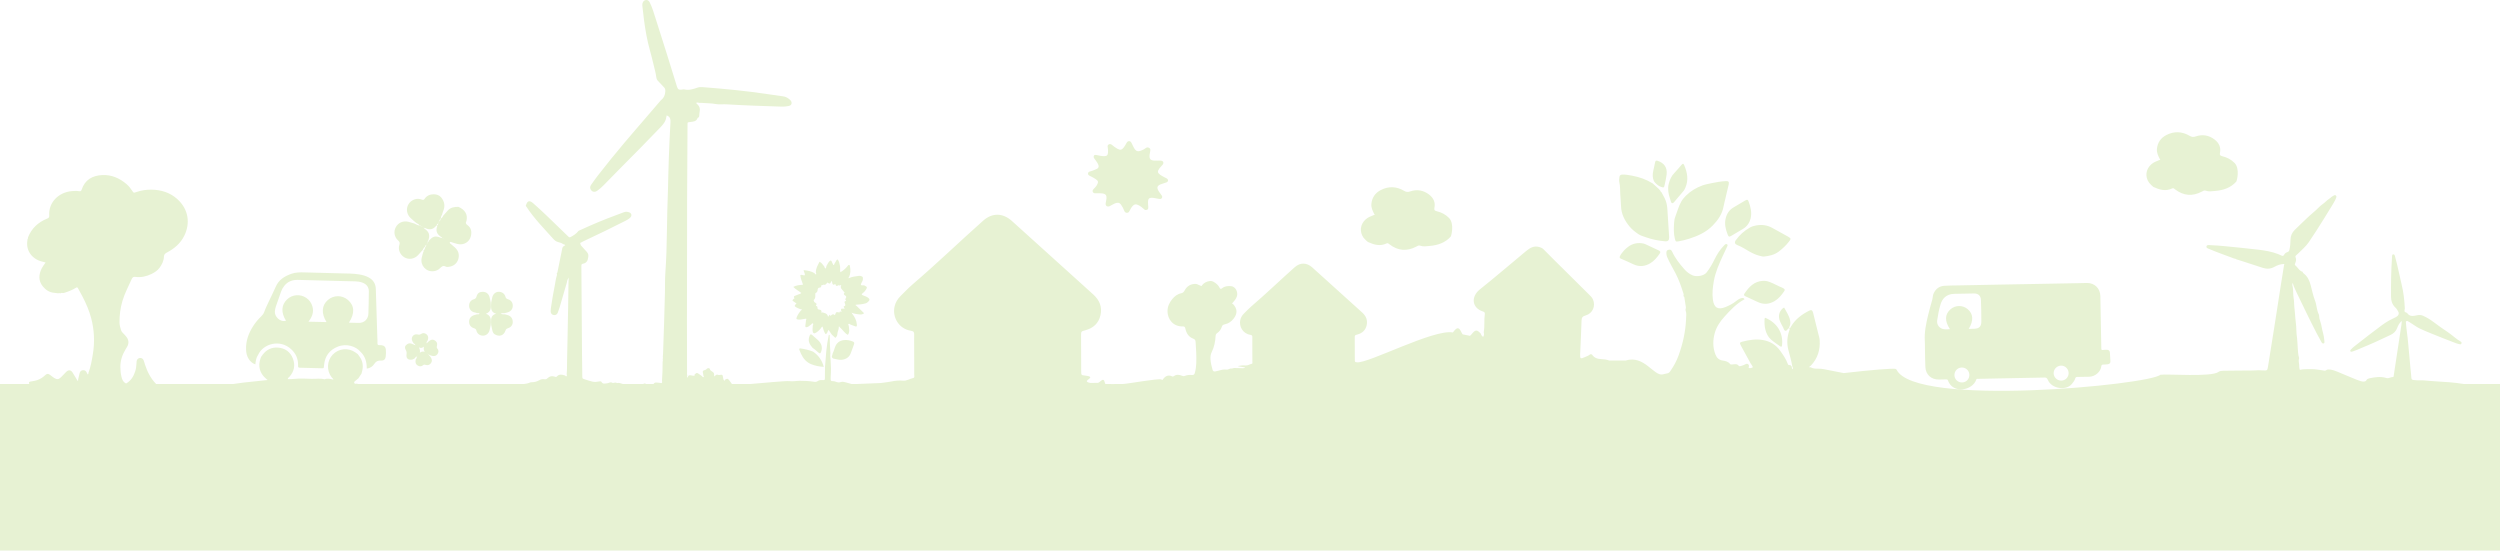 <?xml version="1.0" encoding="UTF-8" standalone="no"?>
<svg
   xmlns:dc="http://purl.org/dc/elements/1.1/"
   xmlns:cc="http://creativecommons.org/ns#"
   xmlns:rdf="http://www.w3.org/1999/02/22-rdf-syntax-ns#"
   xmlns:svg="http://www.w3.org/2000/svg"
   xmlns="http://www.w3.org/2000/svg"
   xmlns:sodipodi="http://sodipodi.sourceforge.net/DTD/sodipodi-0.dtd"
   xmlns:inkscape="http://www.inkscape.org/namespaces/inkscape"
   xml:space="preserve"
   width="19.2cm"
   height="4.228cm"
   version="1.1"
   style="shape-rendering:geometricPrecision; text-rendering:geometricPrecision; image-rendering:optimizeQuality; fill-rule:evenodd; clip-rule:evenodd"
   viewBox="0 0 14320.95 3153.47"
   id="svg10"
   sodipodi:docname="icon_green_footer.svg"
   inkscape:version="1.0.2-2 (e86c870879, 2021-01-15)"><sodipodi:namedview
   pagecolor="#ffffff"
   bordercolor="#666666"
   borderopacity="1"
   objecttolerance="10"
   gridtolerance="10"
   guidetolerance="10"
   inkscape:pageopacity="0"
   inkscape:pageshadow="2"
   inkscape:window-width="1920"
   inkscape:window-height="1137"
   id="namedview12"
   showgrid="false"
   inkscape:zoom="1.0299621"
   inkscape:cx="320.38788"
   inkscape:cy="296.12247"
   inkscape:window-x="1912"
   inkscape:window-y="-8"
   inkscape:window-maximized="1"
   inkscape:current-layer="svg10" />
 <defs
   id="defs4">
  <style
   type="text/css"
   id="style2">
   <![CDATA[
    .fil0 {fill:#E7F2D3;fill-rule:nonzero}
   ]]>
  </style>
 </defs>
 
<rect
   style="fill:#ffffff;stroke-width:27.907"
   id="rect16"
   width="14358.196"
   height="3283.494"
   x="5.8037863e-08"
   y="-90.509" /><g
   inkscape:groupmode="layer"
   id="layer1"
   inkscape:label="Layer 1"><g
     id="Ebene_x0020_1"
     transform="translate(0.02,0.055)"
     style="clip-rule:evenodd;fill-rule:evenodd;image-rendering:optimizeQuality;shape-rendering:geometricPrecision;text-rendering:geometricPrecision">
  <path
   class="fil0"
   d="m 2449.76,2025.75 c 1.16,0.92 2.31,1.83 3.5,2.76 -2.02,0.34 -2.97,-0.9 -3.5,-2.76 z m -0.31,-0.27 c 0.02,0.05 0.07,0.08 0.1,0.1 l -0.63,-0.13 c 0,0 0.53,0.05 0.53,0.02 z m -9.32,-57.05 c 0.95,-1.05 1.92,-2.1 2.89,-3.16 0.42,2.26 -0.81,3.07 -2.89,3.16 z m -35.21,52.5 c 3.13,-13.4 -1.19,-22.13 -4.68,-31.1 10.26,5.24 19.42,3.48 27.65,-4.37 -0.37,9.21 -3.16,18.66 5.47,28.84 -10.63,-0.76 -18.95,-1.95 -28.44,6.63 z m -4.98,-31.24 c 0.08,0.06 0.16,0.08 0.24,0.11 l -0.77,-0.11 z m 28.6,-4.68 -0.63,0.39 c 0.05,-0.05 0.13,-0.07 0.19,-0.16 l 0.45,-0.23 z m -39.05,53.81 c 0.24,-0.43 0.48,-0.84 0.82,-1.19 0.18,-0.16 0.63,-0.02 0.97,-0.05 -0.02,1.13 -0.71,1.45 -1.79,1.24 z m -2.97,4.45 c -0.19,-2.08 0.95,-3.29 2.63,-4.13 1.07,2.48 0.5,4.03 -2.63,4.13 z m -7.08,-67.76 c 1.21,0.74 2.45,1.48 3.65,2.21 -2,0.5 -3.39,0.03 -3.65,-2.21 z m 78.18,56.28 c 2.31,-0.43 3.42,1 4.26,2.81 1.66,0.34 3.34,0.69 5.03,1.03 3.37,1.1 6.68,2.71 10.18,3.29 11.26,1.81 21.61,-0.13 28.6,-10.08 7.21,-10.21 8.63,-21.82 0.08,-31.26 -6.35,-6.97 -3.68,-13.08 -2.16,-19.6 2.82,-12.21 -2.52,-20.92 -11.7,-27.29 -9.64,-6.65 -20.06,-7 -29.95,0.29 -3.82,2.82 -7.53,5.77 -11.29,8.63 -1.66,2.95 -2.95,6.39 -7.34,5.18 0.92,-4.29 1,-8.94 5.11,-11.89 1.18,-3.37 2.63,-6.68 3.5,-10.14 2.84,-11.55 -0.13,-21.41 -9.66,-28.68 -9.66,-7.34 -20.94,-7.73 -30.21,-1.21 -7.39,5.24 -13.13,4.58 -20.97,2.79 -10.61,-2.45 -21.11,1.6 -27.24,9.99 -6.55,9.03 -6.65,20.21 -0.68,30.5 2.07,3.58 4.31,7.06 6.5,10.58 3.21,2.66 7.97,3.66 9.32,8.4 -4.39,2.73 -7.39,-1.77 -11.16,-2.37 -4.26,-1.76 -8.42,-3.92 -12.84,-5.18 -12.39,-3.55 -21.94,2.19 -30.02,10.63 -8,8.35 -5.13,18.39 -0.42,26.42 5.13,8.79 5.47,16.63 4.21,26.47 -2.63,20.44 7.63,32.13 30.86,28.84 7.45,-1.05 13.13,-5.45 19,-9.55 0.34,-4.89 3.08,-7.16 7.9,-7.1 2.97,6.55 -1.82,10.65 -4.84,15.31 -0.32,1.76 -0.58,3.52 -0.92,5.26 -2.36,12.37 0.82,22.87 11.66,29.66 10.66,6.66 22,6.68 31.6,-1.84 5.18,-4.6 9.34,-3.13 14.6,-1.5 12.31,3.87 22.58,0.03 30.07,-10.02 7.24,-9.66 6.66,-20.13 0.79,-30.31 -2.08,-3.6 -4.71,-6.89 -7.11,-10.32 -0.97,-0.52 -1.76,-1.26 -2.39,-2.19 -1.84,-1.26 -3.92,-2.42 -2.69,-5.26 -2.78,0.45 -3.95,-0.66 -3.52,-3.29 1.89,0.18 3.31,1 3.84,3 z m 229.66,-281.24 c -0.19,17.97 9.82,31.99 27.05,38.05 5.6,1.97 11.94,1.36 17.1,4.92 5.18,-0.13 10.47,-0.95 16.05,3.01 -4.63,5.63 -10.58,4.13 -16.05,4.15 -4.58,1.31 -9.14,2.63 -13.71,3.92 -19.08,5.36 -30.05,18.73 -30.48,37.17 -0.47,18.82 9.21,32.68 28.34,38.52 7.63,2.32 11.29,5.21 13.47,13.63 4.79,18.48 20.74,29.26 38.47,28.76 16.97,-0.47 31.23,-11.52 36.41,-29.28 3,-10.26 4.66,-20.92 6.92,-31.42 0.31,-5.34 0.74,-10.69 0.95,-16.05 0.76,-20.65 -2.21,-39.49 -28.13,-48.63 28.08,-11.02 29.49,-31.92 27.68,-54.26 -0.29,-3.55 -0.31,-7.13 -0.48,-10.71 -2.21,-10.49 -3.79,-21.18 -6.79,-31.47 -5.42,-18.65 -19.68,-29.18 -38.15,-29.28 -19.21,-0.1 -30.68,7.31 -36.29,26.99 -2.66,9.4 -6.74,13.16 -15.76,15.79 -17.02,4.95 -26.44,19 -26.63,36.18 z m 155.23,46.48 c -27.55,6.84 -30.26,26.92 -29.49,48.94 0.16,5.34 0.55,10.68 0.84,16.02 2.21,10.52 4.15,21.13 6.68,31.58 2,8.18 5.68,16.44 12.66,20.84 27.65,17.44 53.15,6.6 62.15,-20.06 2.92,-8.68 6.66,-11.97 14.9,-14.42 17.76,-5.31 27.94,-20.02 26.99,-37.79 -1.05,-19.45 -11.84,-32.05 -28.37,-37.1 -5.12,-1.55 -10.31,-2.86 -15.47,-4.29 -7.63,0.13 -15.21,0.19 -25.71,-3.31 8.87,-4.56 15.6,-3.68 22.18,-3.53 5.8,-1.48 11.61,-2.84 17.34,-4.42 18.05,-4.95 29.16,-18.24 30.07,-35.76 0.98,-19.05 -8.34,-33.63 -27.05,-39.49 -8.08,-2.55 -12.4,-5.42 -14.81,-14.5 -4.87,-18.26 -20.82,-28.63 -38.99,-28.28 -17.13,0.31 -31.63,12.42 -36.37,31.02 -2.52,9.84 -4.15,19.89 -6.21,29.84 -0.32,5.95 -0.82,11.87 -0.95,17.82 -0.45,21.41 3.1,40.52 29.6,46.89 z m 3398.81,-790.52 c 4.26,2.16 8.7,4.03 12.87,6.37 8.34,4.71 17,9 24.68,14.63 13.23,9.7 13.31,15.39 5.84,30.28 -5.29,10.55 -13.74,17.95 -21.29,26.31 -3.89,4.31 -5.87,9.03 -3.48,14.73 2.34,5.66 6.95,8.06 12.79,8.19 5.37,0.13 10.76,-0.27 16.16,-0.13 8.97,0.19 18.07,-0.29 26.87,1.13 18.36,2.92 24.44,11.23 22.5,29.94 -0.92,8.9 -3.31,17.63 -4.6,26.52 -2,13.58 8,21.79 21.05,17.24 3.92,-1.34 7.24,-4.29 11.08,-5.87 9.87,-4.08 18.24,-11.13 29.07,-13.31 12.69,-2.55 19.1,-0.76 26.47,9.45 8.03,11.15 14.47,23.15 19.13,36.15 3.31,9.23 12.52,13.18 21,9.82 4.89,-1.95 6.97,-6.29 9.23,-10.52 5.08,-9.52 9.92,-19.18 17.34,-27.19 9.95,-10.68 16.92,-12.15 30.45,-6.47 13.47,5.65 24.47,14.97 35.23,24.52 2.69,2.37 4.27,4.79 8.64,4.71 11.44,-0.19 16.1,-4.29 15.54,-16.66 -0.52,-11.95 -2.55,-23.87 -1.13,-35.87 1.39,-11.84 5.26,-15.99 16.71,-17.39 4.68,-0.58 9.58,-0.27 14.26,0.42 8.87,1.34 17.6,3.5 26.47,4.84 7.53,1.13 15.97,4.18 21.39,-4.03 5.58,-8.41 -0.81,-14.49 -5.29,-20.81 -4.87,-6.82 -10.11,-13.45 -14.24,-20.71 -10.55,-18.61 -7.18,-28.63 12.11,-36.76 7.16,-3 14.71,-5.08 22.08,-7.5 3.98,-1.32 8.21,-2.08 11.97,-3.84 11.05,-5.16 11.92,-15.1 1.87,-22.21 -3.87,-2.74 -8.58,-4.21 -12.76,-6.55 -8.37,-4.63 -17.08,-8.84 -24.85,-14.37 -15.89,-11.32 -17.21,-19.97 -5.57,-36.1 5.57,-7.74 12.73,-14.29 18.81,-21.68 8.66,-10.52 4.74,-21.63 -8.63,-23.47 -7.06,-1 -14.34,-0.19 -21.53,-0.19 0,-0.02 0,-0.02 0,-0.05 -5.39,0 -10.82,0.24 -16.19,-0.05 -23.41,-1.21 -30.6,-9.68 -28.05,-33.28 0.79,-7.13 2.21,-14.21 3.63,-21.27 1.5,-7.44 1.92,-14.1 -6.29,-18.45 -7,-3.71 -12.81,-4.03 -19.53,1.29 -7.44,5.97 -16.19,10.23 -25.13,13.76 -20.5,8.03 -30.57,4.79 -41.84,-14.4 -4.56,-7.7 -7.73,-16.21 -11.95,-24.13 -3.58,-6.68 -6.1,-14.81 -15.79,-15.18 -9.6,-0.34 -13.05,6.92 -16.99,13.76 -4.18,7.26 -8.11,14.76 -13.19,21.39 -12.31,16.05 -20.79,17.6 -38.49,8 -11.16,-6.02 -20.65,-14.31 -30.57,-22.07 -5.61,-4.37 -12.05,-5.77 -18.42,-1.98 -5.97,3.55 -6.58,9.39 -5.36,15.81 1.95,10.05 2.39,20.27 1.76,30.45 -0.9,14.71 -6.77,20.6 -21.15,20.71 -7.74,0.03 -15.53,-0.92 -23.18,-2.08 -7.63,-1.16 -15.08,-3.73 -22.71,-4.52 -4.26,-0.43 -9.87,-2.19 -12.97,3.1 -2.95,5.03 -2.87,10.32 0.37,15.29 2.27,3.5 4.92,6.79 7.32,10.2 4.13,5.9 8.63,11.55 12.21,17.77 13.21,22.91 4.98,30.99 -14.69,37.86 -9.36,3.27 -18.28,8.03 -28.23,10.02 -6.05,1.21 -11.44,4.68 -11.61,11.87 -0.13,5.95 3.63,9.92 8.79,12.52 z m 3040.25,107.11 c 1.16,22.13 3.76,44.21 4.29,66.44 1.1,45.23 20.74,83.49 49.28,117.86 14.34,17.26 32,30.73 50,43.1 12.95,8.92 29.42,12.87 44.55,18.39 35.12,12.79 71.65,19.53 108.75,22.76 16.69,1.47 23.7,-6.45 23.13,-23.55 -0.1,-3 -0.37,-5.97 -0.55,-8.97 -3.32,-51.26 -6.84,-102.48 -9.82,-153.77 -1.24,-21.26 -5.97,-41.47 -15.31,-60.52 -5.5,-11.29 -11.76,-22.18 -17.68,-33.23 -3.89,-2.48 -6.58,-5.87 -7.82,-10.35 -3,-3.45 -5.97,-6.89 -8.97,-10.34 -11.37,-10.23 -22.73,-20.47 -34.1,-30.74 -36.52,-22.79 -76.36,-36.94 -118.54,-44.54 -18.18,-3.29 -36.5,-6.94 -55.18,-6.21 -10.71,0.4 -15.81,4.61 -16.92,14.74 -1.05,9.39 -2.63,19.36 -0.58,28.31 5.37,23.36 4.24,47.18 5.47,70.62 z m 349.74,40.48 c -15.81,27.37 -22.94,57.75 -34.36,86.62 -4.84,12.16 -6.37,24.32 -7.16,37.13 -1.86,30.21 -2.92,60.13 4.55,89.91 3.87,15.4 4.92,17.29 19.94,14.79 21.29,-3.55 42.19,-8.84 62.74,-15.4 50.02,-15.95 97.02,-37.39 134.48,-75.78 30.21,-30.95 53.99,-65.36 61.83,-109.12 2.92,-16.47 7.61,-32.65 11.5,-48.97 -0.07,-0.02 -0.16,-0.05 -0.24,-0.05 6.11,-25.65 12.48,-51.23 18.24,-76.97 3.27,-14.57 -1.69,-19.71 -16.47,-18.89 -27.31,1.56 -54.26,5.71 -80.94,11.64 -18.02,4 -36.52,7.05 -53.79,13.34 -35.38,12.9 -67.64,32.42 -94.25,58.87 -9.42,9.37 -18.84,20.39 -26.08,32.89 z m 311.73,222.25 c -8.68,12.18 -4.82,22.26 9.13,27.47 25.08,9.32 47.23,24.55 70.31,37.55 18.24,10.29 36.53,18.34 55.02,23.26 10.26,1.95 19.31,5.84 27.81,4.86 29.73,-3.5 58.78,-9.39 83.76,-28.25 21.68,-16.37 41.12,-34.71 57.89,-56.02 14.07,-17.89 13.73,-19.24 -5.79,-30.68 -28.26,-16.55 -57.78,-30.92 -85.97,-47.45 -30.81,-18.1 -62.57,-21.82 -96.67,-15.55 -12.49,2.29 -24.44,6.21 -35.39,12.47 -31.94,18.24 -58.73,42.39 -80.09,72.34 z m -517.9,22.17 c -3.79,-1.74 -7.9,-2.76 -9,-3.16 -32.95,-8 -68.2,0.24 -91.59,20.1 -7.29,6.18 -15.45,11.71 -21.37,19.03 -8.44,10.44 -17.94,20.41 -23.5,32.86 -2.36,5.24 -3.53,10.52 5,14.07 24.85,10.32 49.15,21.97 73.66,33.1 33.23,15.13 65.23,11.55 95.83,-7.05 21.94,-13.34 38,-32.76 52.34,-53.58 7.26,-10.52 5.74,-14.57 -6.58,-20.41 -24.87,-11.81 -49.81,-23.42 -74.78,-34.97 z m 790.45,252.66 c -7.08,-4.63 -15.18,-6.86 -22.7,-10.34 -22.71,-10.52 -44.55,-23.21 -68.89,-29.97 -8.26,-1.53 -16.45,-2.72 -24.94,-2.24 -50.65,2.81 -80.73,35.18 -106.47,73.78 -5,7.5 -1.23,11.55 6.13,14.87 23.42,10.5 46.74,21.31 69.89,32.39 33.58,16.05 66.1,13.47 97.52,-5.34 23.05,-13.76 39.52,-34.29 54.34,-56.11 5.6,-8.2 3.98,-11.26 -4.87,-17.05 z m -319.34,-308.94 c 5.71,14.84 8.82,15.92 22.41,8 21.74,-12.68 43.24,-25.81 64.94,-38.55 24.79,-14.55 38.86,-36.57 44.66,-60.44 7.91,-35.41 -0.19,-65.36 -10.76,-94.86 -5,-13.92 -8.4,-14.89 -21.11,-7.5 -21.73,12.68 -43.1,26.02 -64.97,38.49 -25.41,14.52 -39.68,36.44 -46.31,64.52 -7.47,31.63 -0.07,61.21 11.14,90.33 z m -324.12,-186.15 c 2.72,9.55 9.95,10.5 17.1,2.29 18.84,-21.63 37.42,-43.52 55.63,-65.67 4.1,-4.98 6.74,-11.29 9.4,-17.27 19.47,-43.96 11.63,-86.72 -6.32,-128.83 -4.39,-10.34 -7.61,-10.97 -15.21,-2.6 -13.9,15.21 -26.4,31.76 -40.87,46.36 -16.55,16.63 -26.1,36.37 -32.89,63.31 -3.6,11.68 -3.65,28.42 -1.86,45.23 2.1,19.79 9.66,38.23 15.02,57.18 z m 539.77,664.1 c -3.57,2.21 -3.71,5.97 -3.84,9.47 -0.71,19.74 -0.26,39.41 4.74,58.7 5.68,21.89 15.37,42 32.42,56.81 16.18,14.02 34.28,25.89 51.86,38.26 7.15,5.06 10.23,3.05 11.21,-6.05 7.6,-70.25 -28.45,-129.04 -96.39,-157.19 z m -606.69,-753.86 c 3.32,1.34 6.58,2.84 9.95,4.05 15.57,5.61 17.18,4.98 20.57,-11.02 4.21,-19.87 9.14,-39.7 11.37,-59.81 4.58,-40.94 -14.6,-66.15 -51.97,-78.65 -8.42,-2.82 -12.18,0.16 -13.84,8.29 -3.34,16.36 -6.84,32.74 -10.63,49.02 -4.76,20.55 -4.92,40.68 4.16,60.23 8.18,11.42 18.5,20.53 30.39,27.9 z m -6980.93,188.38 c 0.05,-0.07 0.13,-0.18 0.13,-0.18 -0.13,0.02 -0.21,0.1 -0.34,0.13 0.03,0.08 0.05,0.16 0.08,0.24 0.07,-0.03 0.13,-0.05 0.21,-0.08 0,-0.1 0.05,-0.18 0.05,-0.28 l -0.13,0.18 z m 2.99,-4.19 c 0,-0.06 0,-0.11 0,-0.19 -0.13,0 -0.22,0 -0.32,-0.03 0.05,0.13 0.05,0.24 0.13,0.37 0.05,-0.05 0.1,-0.1 0.19,-0.16 z m -104.99,181.64 c 0.37,0.84 1.02,1.57 2.16,2 0.81,0.29 1.79,0.34 2.71,0.02 -0.23,-0.37 -0.52,-0.76 -0.87,-1.16 -1.24,-1.31 -2.63,-1.36 -4,-0.87 z m 88.25,-152.66 c 0.07,-0.1 0.16,-0.22 0.24,-0.32 0,-0.02 0,-0.05 0,-0.05 z m -95.44,18.11 c 0.1,0 0.18,0.02 0.31,0.02 v 0 c 0,0 0,0 0,0 v 0 h -0.03 l -0.34,-0.24 c 0,0 -0.03,0 -0.03,0 0.03,0.08 0.05,0.13 0.08,0.22 z m -3.89,-2.88 z m 34.15,103.77 c -0.84,1.13 -1.69,2.29 -2.53,3.42 -0.13,-1.86 0.5,-3.16 2.53,-3.42 z m 1.74,-8.05 c 0.9,2.66 0.02,5.05 -1.29,7.37 -0.79,-2.66 -0.34,-5.11 1.29,-7.37 z m 94.94,-22.1 c -1.84,0.05 -3.16,-0.6 -3.48,-2.61 1.61,0.29 2.79,1.13 3.48,2.61 z m 0.69,0.45 c 0.79,0.23 1.57,0.45 2.34,0.68 -1.79,2.13 -1.95,0.45 -2.34,-0.68 z m -8.35,-6 c 1.16,0.84 2.29,1.69 3.42,2.53 -1.81,0.1 -3.1,-0.53 -3.42,-2.53 z m -253.76,14.66 c 8.23,7.4 10.92,13.4 7.29,24.23 -9.58,28.6 4.55,58.26 28.52,72.37 25.55,15 57.36,9.76 78.52,-12.64 8.6,-9.1 16.71,-18.65 25.02,-28.02 0.73,-0.55 1.52,-0.97 2.31,-1.23 -0.47,-1.11 -0.37,-2.45 0.45,-3.68 3.13,-4.98 5.82,-10.35 10.79,-13.87 1.22,-5.29 3.53,-9.73 8.9,-11.81 -1.29,5 -3.16,9.68 -6.68,13.58 -0.87,6 -3.42,11.26 -6.66,16.31 -0.52,0.81 -1.21,1.26 -1.92,1.5 1.79,2.95 0,5.66 -2.1,8.23 -3.18,11.5 -6.92,22.9 -9.45,34.55 -9.32,43.16 25.05,81.5 68.31,76.5 14.13,-1.63 26.71,-7.08 36.73,-17.21 9.47,-9.55 18.47,-17.45 33.15,-8.89 4.1,2.39 10.58,1.48 15.86,1.03 26.92,-2.27 48.42,-18.92 55.6,-43.95 7.63,-26.65 0.61,-49.44 -20.36,-67.78 -7.24,-6.29 -14.55,-12.48 -21.79,-18.77 -3.05,-2.63 -8.63,-5.05 -6.37,-9.5 3.03,-6 8.45,-1.32 12.61,-0.16 10.95,3 21.63,7.15 32.71,9.65 34.81,7.92 67.91,-11.94 75.6,-46.18 5.4,-24.02 1.98,-46.49 -19.74,-62.15 -8.53,-6.12 -12.25,-12.49 -6.47,-22.26 0.57,-1 0.78,-2.26 1.02,-3.42 7.92,-37.17 -10.18,-62.92 -46.07,-78.99 -23.39,-0.48 -45.44,2.84 -62.04,21.71 -8.29,9.45 -16.63,18.87 -24.92,28.29 -2.84,6.15 -6.13,11.97 -12.16,15.63 0.4,2.37 -0.58,3.82 -2.92,4.32 -0.47,5.81 -3.6,9.79 -8.6,12.5 0.4,3 -0.34,5.65 -2.32,7.97 l 0.24,-0.39 c -0.1,0.02 -0.16,0.07 -0.26,0.1 0,0.07 0,0.16 0.02,0.23 -0.9,1.32 -1.79,2.61 -2.68,3.92 -2.16,4.71 -0.77,11.84 -8.45,12.76 4.29,3.65 0.71,7.58 -0.16,11.08 -5.27,21.13 1.81,37.44 18.86,50.05 4.24,3.16 8.56,6.24 12.81,9.34 -4.76,2.11 -8.81,-0.57 -13.05,-2.13 -27.08,-9.92 -40.63,-6.61 -59.86,14.49 -1.16,1.29 -2.63,2.29 -3.98,3.42 -1.69,5.05 -3.79,9.73 -9.39,11.42 2.16,-4.53 4.31,-9.03 6.47,-13.52 1.31,-5.13 3.1,-10.16 3.92,-15.34 2.5,-16.16 -1.69,-30.26 -14.13,-41.34 -5.24,-4.65 -10.79,-8.92 -16.21,-13.37 0,0 0.18,0.1 0.29,0.16 0.02,0.03 0.1,0.08 0.1,0.08 0,0 0,0 0,-0.03 v 0.03 c -0.03,-0.13 -0.08,-0.22 -0.13,-0.32 -0.08,0.03 -0.16,0.03 -0.24,0.05 -1.26,-0.87 -2.52,-1.73 -3.81,-2.6 0.02,0 0.02,0 0.02,0 0,0 -0.07,-0.05 -0.16,-0.13 0.08,0.08 0.16,0.13 0.16,0.13 0,-0.1 -0.07,-0.13 -0.1,-0.21 2,0.02 3.63,0.57 4.13,2.76 4.92,-1.76 9.03,1.05 13.16,2.77 21.68,8.87 40.23,4.95 55.49,-13.11 1.5,-1.76 2.98,-3.5 5.44,-3.82 0.08,-6.08 3.89,-9.6 8.58,-12.55 0.1,-2.01 0.74,-3.63 2.87,-4.24 -0.43,-2.92 0.34,-5.5 2.24,-7.76 2.39,-4.48 2.07,-10.85 8.42,-12.61 -0.87,-2.71 -1.16,-5 2.89,-4.34 -3.68,-8 2.29,-13.58 5.15,-19.94 2.13,-6.87 3.65,-14 6.5,-20.55 12.69,-29.21 7.87,-56.02 -11.99,-79.81 -10.24,-12.23 -26.18,-16.89 -41.18,-17.16 -21.47,-0.34 -40.78,7.58 -53.47,26.61 -4.07,6.12 -8.65,6.65 -15.23,4.02 -13.16,-5.21 -26.9,-6.15 -40.49,-1.76 -47.26,15.31 -60.31,72.04 -24.47,106.99 10.26,9.99 21.71,18.84 32.6,28.21 6.89,4.42 15.52,6.74 18.89,15.44 3.26,-1.45 5.57,0.58 7.94,2.37 l -0.21,-0.1 -0.19,-0.13 c 0.03,0.1 0.08,0.19 0.1,0.29 0.08,-0.03 0.16,-0.03 0.24,-0.05 1.29,0.9 2.6,1.79 3.89,2.66 2.5,-0.26 3.55,1.6 4.68,3.34 -2.05,-0.31 -4.1,-0.57 -4.63,-3.13 -2,-0.05 -3.58,-0.71 -4.18,-2.81 -2.95,0.55 -5.71,0.45 -7.76,-2.21 -10.42,-2.5 -20.02,-6.92 -29.25,-12.21 -11.45,-3.32 -22.82,-6.95 -34.34,-9.9 -29.21,-7.47 -57.87,4.74 -71.92,30.24 -14.02,25.52 -9.42,56.6 12.98,76.75 z m 122.63,-85.1 c -0.07,0.03 -0.16,0.03 -0.26,0.05 0.05,0.08 0.1,0.11 0.16,0.16 0.08,0.02 0.16,0.05 0.24,0.07 -0.03,-0.1 -0.1,-0.18 -0.13,-0.29 z m 107.52,-13.24 c -0.07,0.05 -0.13,0.1 -0.21,0.16 0,0.08 -0.02,0.13 -0.02,0.21 0,0 0.23,-0.37 0.23,-0.37 z m 4.87,-11.86 c -0.05,0.08 -0.08,0.16 -0.1,0.24 0.07,-0.03 0.13,-0.1 0.23,-0.16 -0.02,-0.08 0,-0.16 -0.02,-0.24 -0.03,0.05 -0.05,0.1 -0.1,0.16 z m -13.68,24.54 c 0,0.08 -0.03,0.16 -0.03,0.24 0.13,-0.03 0.24,-0.05 0.37,-0.08 -0.07,-0.07 -0.1,-0.13 -0.18,-0.19 -0.05,0 -0.1,0.03 -0.16,0.03 z m 1292.95,765.39 c 0,0 1.29,0 1.29,0 0,-0.02 0,-0.02 0,-0.05 0,0 0,-0.02 0,-0.05 z M 1574.54,1783.61 c 0.92,-8.97 2.13,-17.84 5.13,-26.4 10.08,-28.84 20.02,-57.73 30.23,-86.51 4.45,-12.5 10.87,-23.97 19.29,-34.31 20.15,-24.85 46.99,-34 77.97,-33.21 87.36,2.21 174.72,4.57 262.07,6.86 22.13,0.55 44.29,0.87 66.41,1.53 13.81,0.42 27.4,2.36 40.47,7.29 23.16,8.71 36.55,24.71 36.73,49.94 0.19,23.92 -0.53,47.86 -1,71.81 -0.34,17.37 -1.45,34.74 -1.32,52.08 0.22,34.78 -23.68,58.49 -57.41,56.91 -17.24,-0.81 -34.5,-0.87 -54.39,-1.31 34.55,-52.99 32.28,-97.12 -5.03,-129.7 -33.29,-29.07 -81.76,-29.31 -115.14,-0.57 -35.79,30.81 -39.26,76.68 -8.08,126.9 -34.37,-0.79 -67.32,-1.5 -103.65,-2.31 21.21,-26.76 31.89,-54.6 23.13,-86.31 -5.74,-20.77 -17.53,-37.94 -35.74,-50.21 -34.26,-23.11 -79.68,-19.55 -109.41,8.58 -33.62,31.78 -35.97,75.2 -6.63,122.35 -34.07,10.47 -66.6,-25.16 -63.65,-53.41 z m -111.96,303.57 c 2.48,-20.08 4.71,-38.52 15.74,-54.21 29.25,-64.18 125.77,-92.41 190.45,-31.94 25.6,23.91 39.23,53.83 38.62,89.57 -0.26,15.5 0.1,15.47 16,15.89 37.68,0.97 75.33,2.42 113.02,2.79 18.92,0.21 18.24,2.98 19.94,-17.5 4.29,-51.34 31.13,-87.41 78.81,-106.25 50.81,-20.08 104.3,-1 130.04,29.63 27.42,25.92 35.94,59.23 35.71,95.91 19.74,-1.87 33.92,-12.31 42.81,-26.08 10.08,-15.58 21.29,-20.66 39.2,-19.55 15.69,0.95 24.4,-7.37 26.37,-21.42 2,-14.21 2.37,-28.73 0.9,-43.02 -1.45,-14.26 -10.37,-22.1 -24.92,-23.58 -3.55,-0.34 -7.21,-0.81 -10.73,-0.52 -8.92,0.73 -13.05,-1.87 -12.31,-11.98 0.79,-11.29 -0.4,-22.73 -0.76,-34.12 -2.89,-91.59 -5.95,-183.19 -8.58,-274.81 -0.87,-30.42 -14.5,-52.47 -40.95,-66.86 -17.05,-9.26 -35.55,-14.08 -54.55,-17.26 -33.78,-5.66 -67.93,-5.06 -101.98,-6.03 -70.55,-2 -141.07,-3.63 -211.61,-5.53 -25.23,-0.69 -50.41,-0.71 -74.57,7.92 -39.18,13.99 -72.78,34.1 -90.1,75.25 -10.84,25.76 -24.07,50.68 -35.76,76.04 -10.37,22.5 -21.76,44.89 -30.21,68.42 -3.29,9.2 -9.1,16.55 -16.16,23.36 -17.39,16.84 -32.97,35.08 -46.15,55.61 -26.34,41.02 -42.79,84.52 -41.37,134.14 0.6,20.42 4.74,39.42 15.86,56.23 8.76,13.26 20.44,23.87 37.23,29.89 z m 12858.35,112.5 v 953.78 H -0.02 V 2199.68 H 168 c -0.37,-0.92 -0.71,-1.87 -1.07,-2.82 -2.5,-6.5 -0.74,-9.63 6.53,-11.05 14.02,-2.73 28.23,-4.18 41.94,-9.26 16.13,-5.97 30,-14.69 42.23,-26.45 10.76,-10.37 17.84,-10.94 29.78,-2.21 7.74,5.65 14.9,12.21 23.03,17.16 16.16,9.79 25.02,8.94 38.66,-3.84 10.47,-9.82 19.76,-20.82 29.97,-30.89 13.44,-13.26 26.87,-11.81 36.86,3.95 8.66,13.66 16.81,27.63 25.18,41.47 0.58,2.22 1.5,5.56 3.55,5.08 4.03,-0.95 3.53,-4.84 3.06,-8.15 2.47,-10.4 5.26,-20.71 7.34,-31.16 2.21,-10.87 7.21,-19.39 18.86,-20.89 11.47,-1.51 19.21,4.57 23.71,15.02 0.45,1.08 1.24,2.03 1.86,3.03 0.08,2.45 0.95,5.74 3.16,5.44 4.63,-0.6 3.68,-5.05 3.92,-8.39 13.21,-34.27 19.21,-70.26 25.18,-106.21 11.66,-69.86 8.47,-139.32 -9.63,-207.68 -11.34,-42.92 -29.07,-83.58 -49.47,-122.99 -7.68,-14.87 -15.86,-29.5 -24.02,-44.16 -5.87,-10.52 -6.26,-10.89 -15.89,-4.98 -20.57,12.66 -42.89,20.87 -65.78,28.1 -7.05,2.24 -14.26,-2.24 -20.65,2.29 -4.56,-1.71 -9.11,-1.21 -13.63,0 -7.1,-0.92 -14.16,-2.21 -21.29,-2.71 -27.94,-1.89 -49.49,-16.32 -66.23,-36.97 -26.47,-32.71 -23.68,-68.49 -5.68,-104.07 5.34,-10.52 13,-19.89 19.58,-29.81 0.63,-0.66 1.78,-1.37 1.73,-2 -0.1,-1.82 -1.68,-1.84 -3.1,-1.77 -3.39,-1.02 -6.74,-2.36 -10.21,-3.02 -57.63,-10.9 -101.48,-59.16 -90.41,-123.44 0.19,-1.13 -0.08,-2.34 -0.13,-3.53 2.66,-3.92 3.58,-8.32 3.5,-12.97 20.47,-52.15 58.26,-86.78 109.52,-107.52 7.94,-3.23 12.92,-6.68 12.18,-16.63 -5.57,-75.02 52.5,-134.49 130.2,-141.07 13.71,-1.16 27.49,-1.66 41.15,0.63 7.66,1.26 11.66,-0.81 14.31,-8.92 18.48,-56.55 61.42,-80.62 117.33,-83.49 53.41,-2.77 99.43,17.44 139.8,51.88 12.81,10.92 22.94,23.76 32.02,37.66 8.53,13.08 8.47,13.31 24.11,7.76 28.6,-10.13 58.15,-14.31 88.31,-13.71 54.6,1.05 104.96,16.89 145.59,53.34 66.5,59.66 75.52,140.2 40.55,210.9 -21.71,43.92 -56.94,73.52 -99.17,95.73 -10.44,5.5 -16.81,10.92 -17.24,23.87 -0.81,24.08 -11.87,45.81 -25.49,64.15 -11.37,15.28 -28.52,26.81 -46.73,35.41 -28.66,13.58 -58.47,20.5 -90.04,16.42 -11.19,-1.45 -17.45,1.11 -22.18,11.79 -18.37,41.49 -40.11,81.52 -53.13,125.28 -12,40.31 -17.26,81.49 -17.05,123.49 0.08,15.6 4.68,30.36 9.06,44.96 3.24,10.79 13.47,17.58 20.52,26.19 4.53,5.55 9.85,10.37 13.63,16.6 10.29,16.97 10.6,33.94 0.9,51.12 -3.27,5.74 -6.79,11.32 -10.19,16.98 -18.45,30.78 -29.18,63.15 -28.92,100.04 0.13,18.58 1.82,36.39 5.97,54.05 3.55,15.08 8.23,30.31 23.89,38.23 1.03,2.53 2.58,2.6 4.51,1 26.15,-15.52 41.05,-39.49 50.21,-67.57 4.86,-14.9 7.15,-30.31 7.6,-45.97 0.13,-4.79 0.19,-9.66 1.08,-14.31 1.86,-9.71 8.92,-16.32 18,-17.55 8.76,-1.24 17.79,3.45 21.63,12.65 3.42,8.26 5.39,17.11 8.2,25.61 13.66,41.49 33.03,79.54 63.74,110.86 h 441.64 c 19.31,-3.11 38.68,-5.9 58.15,-8.08 44.02,-4.95 88.07,-9.47 132.12,-14.08 2.42,0.82 4.56,0.5 6.18,-1.69 -1.42,-0.87 -2.86,-1.73 -4.29,-2.63 -22.84,-18.92 -38.79,-41.79 -42.2,-72.18 -2.19,-19.6 2.57,-37.84 9.26,-55.89 3.45,-4.82 6.77,-9.76 10.37,-14.47 22.16,-28.81 51.76,-42.31 87.63,-39.42 40.63,3.29 70.02,24.87 84.55,62.68 14.68,38.26 7.65,74.07 -20.34,105.07 -3.18,3.52 -9.13,5.65 -8.95,12.89 12.74,-0.4 24.66,0.03 36.39,-1.29 33.92,-3.84 67.73,-1.29 101.67,-0.42 24.18,0.63 48.5,-3.98 72.52,2.63 17.13,-6.71 33.81,-2.61 50.47,2 -0.76,-5.77 -5.89,-8.5 -9.08,-12.52 -30.57,-38.87 -28.49,-94.76 5.03,-130.39 34.39,-36.57 90.25,-41.94 131.07,-12.6 4.34,3.1 8.66,6.26 13,9.42 7.13,10.13 15.04,19.68 20.29,31.18 12.05,26.58 9.44,53.13 1.16,79.86 -5.95,9.13 -11.87,18.26 -17.82,27.39 -6.74,5.58 -13.42,11.21 -20.21,16.69 -2.84,2.29 -5.34,4.55 -4.03,8.65 1.42,4.48 4.34,7.06 9.16,5.77 4.77,-1.26 9.08,-0.05 13.45,1.42 h 950.27 c 11.55,-1.45 23,-3.27 33.86,-8.19 2.66,-1.21 5.82,-1.84 8.73,-1.81 16.34,0.21 31.53,-3.95 45.57,-12.02 9.26,-5.32 19.16,-7 29.34,-5.11 7.47,1.37 12.52,-1.39 17.45,-6.24 11.89,-11.71 25.89,-13.94 41.37,-8.65 3.84,1.29 7.31,3.84 11.23,-0.58 12.13,-13.63 27.02,-12.73 42.57,-7.37 1.66,0.58 3.42,0.84 5.13,1.24 2.47,2 4.13,6.44 8.18,4.24 2.84,-1.55 1.71,-5.18 1.71,-7.97 0,-1.1 -0.55,-2.21 -0.87,-3.29 2.97,-26.08 1.5,-52.29 2.36,-78.41 1.37,-41.02 1.77,-82.07 2.55,-123.12 1.19,-61.23 2.42,-122.44 3.51,-183.67 0.81,-46.47 1.36,-92.97 2.05,-139.44 0.37,-9.82 0.76,-19.65 1.13,-29.49 -5.85,9.08 -9.35,18.18 -10.35,28.05 -13.66,47.05 -27.23,94.15 -41.05,141.17 -3.21,10.87 -7.03,21.58 -11.11,32.15 -3.92,10.18 -12.28,15 -22.26,13.76 -10.69,-1.34 -18.27,-9.13 -18.39,-20.74 -0.08,-8.89 1.1,-17.89 2.42,-26.73 6.32,-42.6 13.45,-85.08 22.05,-127.28 3.16,-15.55 4.63,-31.42 9.29,-46.71 1.47,-4.82 4.24,-10.13 0.97,-15.5 0.34,-1.31 0.69,-2.66 1.03,-4 3.13,-1.58 3.16,-4.77 3.74,-7.58 9.21,-44.78 18.65,-89.54 27.21,-134.46 1.47,-7.68 6.39,-10.5 11.31,-14.37 3.48,-0.43 7.79,-0.9 3.01,-5.27 -2.27,-2.07 -5.61,-3.86 -9.26,-3.36 -8.37,-7.26 -19.15,-9.52 -29.18,-12.24 -11.71,-3.18 -20.06,-9.79 -27.76,-18.39 -53.76,-60.18 -110.78,-117.62 -154.88,-185.84 -0.31,-0.48 -0.95,-0.74 -1.42,-1.1 -0.34,-1.51 -0.69,-3.03 -1,-4.56 0.4,-0.42 1.02,-0.79 1.18,-1.31 7.92,-25.95 20.18,-29.4 41.08,-11.21 54.73,47.55 105.78,99.02 158.12,149.12 14.68,14.07 29.49,28.08 43.92,42.44 4.62,4.58 7.55,4.63 13.6,1.34 15.89,-8.6 30.84,-17.97 42.11,-32.39 3.21,-4.1 8.05,-5 12.34,-6.97 67.79,-31.24 136.46,-60.29 206.59,-85.84 14.55,-5.29 28.97,-10.95 43.47,-16.36 10.05,-3.77 20.21,-2.89 29.89,0.76 14.05,5.32 16.95,19.34 6.13,30.07 -7.68,7.61 -17.02,13.13 -26.7,18.03 -80.17,40.47 -160.69,80.23 -242.21,117.93 -4.87,2.27 -9.5,5.11 -14.24,7.68 -7.16,1.22 -2.53,4.95 -1.66,7.9 -0.71,3.79 0.66,6.26 3.5,9.23 10.76,11.23 20.63,23.34 31.36,34.65 8.87,9.37 11.81,19.24 8.97,32.31 -2.16,9.87 -2.34,19.24 -10.84,26.97 -4.16,3.77 -7.42,6.82 -13,8.03 -15.31,3.27 -15.34,3.5 -15.24,19.76 0.16,26.37 0.4,52.73 0.58,79.13 1.02,140.85 1.97,281.7 3.08,422.56 0.31,41.34 1,82.67 1.57,124.02 0.22,13.84 0.24,14.02 14.21,18.47 14.81,4.71 29.58,9.79 44.71,13.23 11.71,2.69 23.87,1.72 35.74,-0.84 5.36,-1.16 12.44,-2.63 15.16,2.18 8.53,15.29 21.68,8.47 33.18,7.95 9.37,-0.43 17.03,-9.61 28.45,-2.95 7.47,4.36 18.36,-5.82 27.1,2.02 12.05,-3.6 22.63,1.74 33.55,4.95 h 34.5 c 5.77,-0.22 12.14,-0.22 18.68,0 h 64.44 c 4.21,-4.13 10,-3.27 15.55,0 h 43.34 c 0.4,-0.87 0.87,-1.77 1.57,-2.69 4.13,-5.58 9.79,-5.97 16,-5.27 5.29,0.58 10.61,0.82 15.92,1.24 16.02,3.24 16.02,3.24 14.63,-14.1 2.63,-35.24 3.6,-70.52 3.5,-105.86 1.77,-5.24 2.16,-10.52 0.43,-15.86 1.86,-4.03 2.05,-8.14 0.63,-12.34 0.5,-6.55 1.24,-13.11 1.45,-19.65 3.82,-116.89 8.4,-233.77 10.82,-350.68 0.77,-36.44 -0.42,-73.01 2.16,-109.33 5.68,-79.52 8.11,-159.19 9.06,-238.82 0.95,-79.52 3.05,-159.01 5.97,-238.47 1.05,-28.52 1,-57.05 2.05,-85.55 2.26,-60.28 2.89,-120.62 6.27,-180.82 2.23,-40.63 3.5,-81.31 6.1,-121.88 1.08,-16.83 -2.19,-29.18 -17.84,-36.76 -6.21,-3.29 -4.95,1.34 -4.95,4.66 -0.34,0.5 -0.9,0.97 -0.92,1.52 -2.48,27.73 -20.29,46.31 -38.29,65 -73.66,76.39 -147.65,152.46 -222.85,227.34 -33.13,32.97 -65.6,66.65 -98.23,100.12 -11.34,11.66 -23.55,22.26 -36.82,31.57 -16.31,11.47 -33.76,5.45 -39.55,-13.39 -3.03,-9.82 2.53,-17.48 7.42,-24.55 12.18,-17.71 24.92,-35.1 38.1,-52.12 48.36,-62.55 98.49,-123.7 149.38,-184.25 39.68,-47.23 80.26,-93.75 120.44,-140.59 27.71,-32.28 55.44,-64.54 83.15,-96.83 1.97,-2.26 3.63,-4.92 5.97,-6.68 16.66,-12.61 24.02,-29.07 25.26,-50.07 0.55,-9.29 -0.18,-16.45 -6.13,-22.92 -11.76,-12.81 -23.73,-25.44 -35.76,-37.97 -5.89,-6.15 -8.58,-12.47 -9.73,-21.65 -2.77,-21.89 -8.9,-43.39 -13.92,-64.97 -3.82,-16.36 -7.9,-32.68 -12.03,-48.97 -3.36,-13.31 -6.84,-26.58 -10.55,-39.79 -15.63,-55.97 -25.76,-112.99 -33.45,-170.49 -3.63,-27.1 -6.39,-54.29 -9.58,-81.44 -0.63,-5.39 -0.95,-10.74 0.26,-16.1 2.58,-11.34 10.47,-19.32 20.13,-20.18 9.44,-0.84 16.76,3.89 22.05,14.71 15.07,30.81 24.32,63.73 34.74,96.2 21.18,65.99 42.08,132.09 62.81,198.21 19.31,61.68 38.28,123.47 57.39,185.22 5.42,17.58 10.13,20.84 28.18,19.18 4.76,-0.42 9.84,-2.5 14.16,-1.39 26.55,6.71 50.97,-1.52 75.36,-9.94 9.29,-3.21 18.55,-3.82 28.29,-3.06 124.94,9.69 249.65,21.32 373.62,40.13 29.63,4.51 59.28,8.82 88.99,12.71 15.6,2.03 28.18,9.35 39.41,19.74 6.53,6.05 10.92,13.5 8.92,22.37 -2.16,9.52 -10.87,12.13 -19.26,13.76 -13,2.52 -26.18,3.42 -39.39,3 -104.92,-3.32 -209.79,-6.74 -314.58,-13.19 -19.68,-1.21 -39.58,2.37 -59.02,-1.36 -28.42,-5.44 -57.23,-4.5 -85.81,-6.97 -3.55,-0.31 -7.15,-0.02 -10.73,-0.02 -5.55,-1.87 -11.13,-2.63 -16.84,-0.48 0.58,4.95 3.89,7.21 7.13,9.58 12.74,11.63 15.6,25.95 12,42.31 -1.27,5.82 -1.45,11.92 -1.89,17.89 -0.5,6.6 -0.24,13.47 -8.23,16.26 -0.53,0.19 -1.32,0.52 -1.45,0.97 -6.77,20.87 -24.82,20.71 -41.92,23.21 -16.45,2.39 -15.76,-1.5 -15.89,18.65 -0.87,139.73 -2.03,279.44 -2.36,419.19 -0.58,235.66 -0.69,471.35 -0.84,707.04 -0.08,96.28 0.23,192.58 0.5,288.89 0,5.89 -1.24,12 1.55,17.71 -2.13,3.13 -2.21,6.39 -0.5,9.76 -0.76,1.31 -1.45,3.05 0.63,3.26 1.82,0.19 1.95,-1.73 1.72,-3.28 1.71,-2.74 3.45,-5.5 5.18,-8.24 9.47,-5.84 18.89,0.98 28.34,0.13 6.97,2.81 6.58,-1.48 5.87,-6.08 11.78,-11.71 14.34,-11.9 26.89,-2.55 5.27,3.92 10.74,7.58 16.1,11.34 2.58,2.63 4.34,7.9 9.11,5.03 2.98,-1.79 0.55,-5.1 -1,-7.5 -0.55,-3.45 -0.98,-6.95 -1.71,-10.37 -3.79,-17.37 -3.56,-18.1 13.28,-23.44 3.77,-1.19 5.71,-3.85 8.26,-6.13 3.86,-3.45 8.26,-4.56 13.08,-2.42 1.55,0.69 3.84,2.05 3.98,3.31 1.69,15.37 24.42,14.24 24.15,30.98 0.03,2.31 -0.18,4.65 0.13,6.94 0.29,2.19 0.58,5.18 3.86,4.29 1.16,-0.31 1.74,-2.76 2.58,-4.24 4.24,-3.53 8.63,-6.68 14.58,-4.55 2.76,1 5.18,2.07 8.47,1.52 18.92,-3.1 18.95,-2.97 22.05,15.98 0.87,5.29 1.19,10.79 5.58,14.71 0.18,0.45 0.23,1.05 0.55,1.31 0.6,0.45 1.31,0.74 2,1.08 1.74,-1.48 2.26,-3.32 1.74,-5.53 13.71,-8.44 16.18,-8.34 25.31,2.89 5.42,6.68 9.95,14.1 15.27,20.87 h 107.94 c 69.33,-5.87 204.95,-18.53 219.39,-16.34 20.39,3.05 40.49,-1.66 60.71,-1.82 27.2,-0.26 54.46,1.19 81.44,5.5 7.73,1.26 14.6,1.5 21.94,-3.92 8.9,-6.55 20.63,-6.34 31.31,-5.53 8.74,0.69 9.92,-2.69 9.87,-10.16 -0.16,-22.15 0.4,-44.31 0.69,-66.47 2.48,-30.83 4.53,-61.73 7.61,-92.54 2.84,-28.44 7.34,-56.7 13.1,-84.72 0.58,-2.87 0.22,-8.32 5.95,-4.01 0.9,35.13 1.47,70.28 4.29,105.33 -1.89,12.29 0.05,24.44 1.1,36.65 0.45,16.08 1.86,32.21 2.21,48.13 0.37,16.36 -1.1,33.12 -1.69,49.71 -0.1,3 -0.23,5.97 -0.23,8.97 0.07,13.55 0.9,14.94 13.26,15.04 5.39,0.06 9.68,0.98 14.84,2.95 9.03,3.47 18.6,6.55 29.5,2.39 9.03,-3.45 18.89,-1.03 29.02,1.66 10.95,2.89 21.84,6 32.74,9.16 h 34.81 l 133.7,-5.47 c 26.15,-3.32 47.7,-6.37 60.86,-9 21.63,-4.29 43.45,-6.65 65.55,-4.45 21.53,2.13 39.05,-11.13 58.94,-15.45 9.52,-2.07 5.5,-11.47 5.53,-17.42 0.21,-54.47 -0.16,-108.94 -0.34,-163.43 -0.05,-22.44 -0.66,-44.92 0.05,-67.36 0.45,-13.95 -3.02,-19.79 -18.76,-22.29 -69.36,-10.92 -107.23,-77.39 -93.73,-138.44 5.24,-23.76 17.34,-43.34 34.18,-60.2 23.34,-23.37 46.47,-47.6 71.17,-68.73 137.46,-117.62 267.45,-243.43 402.64,-363.46 51.37,-45.6 111.91,-44.97 163.86,1.66 124.22,111.49 247.81,223.69 371.64,335.57 31.86,28.78 63.91,57.39 95.6,86.41 34.91,31.97 51.49,70.65 40.52,118.33 -10.71,46.63 -41.39,73.78 -86.41,85.97 -24.49,6.63 -24.76,6.21 -24.71,32.04 0.13,67.39 0.34,134.75 0.69,202.14 0.1,22.68 0.26,23.03 20.92,25.29 81.91,9.03 -31.52,30.92 31.31,42.23 l 44.04,-0.21 c 5.16,-1.81 9.21,-5.18 13.26,-8.82 15.26,-13.66 21.44,-11.66 26.11,7.95 0.63,2.68 1.53,5.05 2.58,7.13 0,0 72.94,1.13 101.64,0 28.71,-1.13 196.91,-32.08 218.85,-26.14 4.45,3.87 8.29,4.63 10.68,-2.05 13.45,-17.57 29.69,-25.99 51.42,-15.31 4.68,2.32 7.44,0.37 11.13,-2.16 14.71,-10.05 30.26,-7.45 45.47,-1.48 5.81,2.29 10.39,3.39 16.78,0.69 12.84,-5.44 26.84,-5.97 40.68,-5 9.29,0.66 13.71,-2.98 16.29,-12.21 5.05,-18.05 7.32,-36.42 8.03,-54.92 1.6,-40.73 -0.92,-81.36 -3.74,-121.96 -0.69,-9.66 -3.34,-15.4 -14,-19.29 -25.84,-9.44 -38.91,-30.99 -44.52,-56.73 -2.16,-9.92 -4.47,-13.47 -15.86,-13.21 -51.1,1.24 -86.96,-37.55 -86.51,-88.93 0.24,-26.84 12.05,-48.89 27.21,-67.6 12.44,-15.34 29.52,-29.29 51.07,-33.39 9.5,-1.79 14.92,-7.11 19.63,-15.92 13.34,-24.92 34.6,-38.16 63.52,-37.73 9.87,0.13 17.1,7.55 26.39,9.13 3.98,4.6 7.39,5.1 9.87,-1.34 11.23,-13.97 25.68,-21.53 43.54,-24.05 8.69,-1.22 15.53,0.47 22.82,4.55 14.45,8.1 26.87,18.26 34,33.39 4.1,8.7 8.5,8.44 14.87,3.13 14.87,-12.37 33.74,-13.34 50.73,-11.99 25.73,2.02 41.99,33.86 33.5,59.42 -4.63,13.94 -13.95,24.79 -23.5,35.47 -6.18,3.55 -3.81,5.65 1.22,7.34 25.41,26.61 26.89,53.92 4.34,83.39 -13.21,17.26 -30.39,28.97 -51.68,33.33 -8.61,1.74 -13.71,4.85 -16.31,13.53 -4.63,15.37 -14,27.84 -27.28,36.84 -6.13,4.18 -8.09,9.08 -8.5,16.36 -1.79,31.81 -7.79,62.71 -22.08,91.59 -6.55,13.21 -8.26,27.47 -7.21,41.97 1.47,20.39 5.97,40.18 11.87,59.78 2.45,8.06 7.1,10.66 14.42,9.79 5.29,-0.66 10.49,-2.24 15.68,-3.57 16.19,-4.18 32.08,-9.79 49.34,-7.08 8.06,1.26 14.79,-4.16 22.29,-5.95 7.32,0.53 14.37,-0.57 21.18,-3.31 17.26,0.21 34.55,1.02 51.81,1.24 42.47,-4.87 -43.89,-9.58 -26.47,-13.05 13.26,-2.63 26.66,-4.08 40.21,-2.74 13.21,1.31 23.97,-6.84 36.18,-9.5 5.84,-1.26 3.37,-7.02 3.39,-10.65 0.13,-33.45 -0.1,-66.86 -0.21,-100.31 -0.05,-13.76 -0.42,-27.58 0.03,-41.34 0.26,-8.56 -1.87,-12.16 -11.52,-13.66 -42.55,-6.74 -65.79,-47.5 -57.52,-84.96 3.24,-14.6 10.66,-26.61 21,-36.94 14.31,-14.34 28.5,-29.21 43.66,-42.18 84.36,-72.18 164.14,-149.39 247.1,-223.06 31.52,-27.97 68.67,-27.58 100.54,1.02 76.23,68.41 152.06,137.28 228.08,205.93 19.55,17.68 39.21,35.23 58.66,53.02 21.41,19.63 31.6,43.37 24.86,72.63 -6.57,28.6 -25.39,45.28 -53.05,52.76 -15.02,4.05 -15.18,3.81 -15.16,19.65 0.11,41.37 0.24,82.7 0.43,124.04 0.08,13.92 0.16,14.13 12.84,15.52 64.5,7.13 439.96,-191.85 548.89,-170.98 1.1,-1.37 2.19,-2.74 3.26,-4.15 21.13,-27.95 32.21,-26.64 46.45,4.79 1.79,3.92 3.86,7.21 6.05,10.2 11.37,2.24 22.71,4.48 34.08,6.74 2.45,0.51 4.86,1.13 7.31,1.72 1.82,-1.16 3.63,-2.29 5.42,-3.84 2.29,-1.98 4,-4.61 5.94,-6.95 21.18,-25.49 28.98,-25.7 51.68,-1.47 1.76,7.92 6.03,13.73 13.21,18.47 6.5,-9.87 5.53,-18.52 3.26,-27.31 6.68,-34.08 1.13,-68.87 6.21,-103.02 1.26,-8.5 -2,-12.49 -10.58,-15.23 -63.71,-20.39 -70.44,-84.49 -17.08,-127.07 89.76,-71.57 176.74,-146.59 265.13,-219.9 21.97,-18.23 45.63,-31.49 76.21,-21.86 8.7,2.74 15.78,5.53 22.65,12.5 43.02,43.81 86.91,86.75 130.51,129.96 42.65,42.26 85.38,84.41 127.9,126.78 9.4,9.37 19.5,18.36 24.95,30.92 16.21,37.44 -2,79.89 -41.78,91.18 -16.95,4.82 -23.18,11.18 -23.71,28.78 -1.81,64.57 -5.42,129.1 -8,193.67 -1,25.55 2.07,27.58 25.7,16.89 11.13,-5 23.16,-8.58 32.5,-17.13 3.03,0.42 6.05,0.84 9.08,1.29 12.79,19.47 30.89,25.92 53.97,26.73 15.47,0.53 31.02,2.5 45.65,8.23 h 93.36 c 107.38,-33.73 161.54,91.12 213.14,79.26 8.6,-1.98 17.1,-4.5 25.79,-5.87 7.97,-1.24 12.63,-6.05 16.86,-12.13 19.89,-28.42 36.39,-58.71 48.15,-91.33 24.32,-67.52 39.71,-136.99 42.6,-208.85 0.63,-15.79 3.31,-31.89 -2.61,-47.71 -2.18,-5.84 2.53,-12.63 1.42,-19.36 -3.08,-18.68 -5.89,-37.39 -8.76,-56.1 -0.4,-2.56 -1.45,-4.48 -3.84,-5.56 -0.5,-1.24 -0.97,-2.47 -1.47,-3.74 2.6,-4.68 1.26,-9.34 -0.22,-13.94 -12.39,-38.95 -25.49,-77.29 -44.6,-113.99 -16.24,-31.21 -34.71,-61.44 -48.5,-93.99 -3.13,-7.42 -4.15,-14.9 -4.34,-22.53 -0.29,-11.47 3.58,-16.63 12.66,-18.79 10.32,-2.47 15.66,0.22 20.89,11.69 17.13,37.55 42.63,69.31 69.55,99.88 13.45,15.29 29.18,27.9 48.78,35.58 20.71,8.1 62.21,3.81 78.44,-17 9.1,-11.66 17.18,-23.73 24.91,-36.47 15.84,-26.02 26.92,-54.52 44.1,-79.83 9.97,-14.74 20.76,-28.31 33.26,-40.73 0.87,-0.84 1.76,-1.63 2.66,-2.45 4.01,-3.6 8.87,-4.79 13.08,-1.53 3.92,3.03 2.13,7.73 0.37,11.52 -8.29,17.84 -16.89,35.58 -25.15,53.44 -21.58,46.74 -42.55,93.81 -51.65,144.88 -6.3,35.39 -10.29,71.13 -5.37,107.18 6.32,46.33 29.16,59.6 72.86,41.68 20.97,-8.61 41.26,-18.71 59.1,-33.26 9.13,-7.45 18.92,-14.71 30.83,-17.31 6.71,-1.48 14.31,-3.24 18.45,6.26 -46.23,24.66 -81.38,62.21 -115.75,100.57 -24.18,27 -44.6,56.49 -54.57,91.92 -11.87,42.05 -12.29,83.83 4.15,125.06 7.5,18.84 20.34,30.45 40.87,33.39 16.18,2.29 31.92,6.08 42.78,20.05 3.16,4.06 7.47,2.42 11.61,2.39 13.05,-0.07 26.92,-6.68 37.81,7.92 3.42,4.58 12.71,0.79 18.95,-1 6.27,-1.76 12.26,-4.71 18.15,-7.6 5.63,-2.77 11.16,-5.08 16.72,-0.43 5.26,4.45 5.68,10.18 3.31,16.36 -0.37,1 -0.21,2.22 -0.4,4.42 8.34,3.74 15.79,0.43 23.71,-3.16 -1.13,-9.08 -8.24,-14.6 -12.11,-21.79 -18.45,-34.34 -37.44,-68.36 -56.08,-102.57 -8.34,-15.31 -7.15,-18.65 8.79,-22.79 38.55,-9.92 77.57,-16.18 117.3,-9.31 41.37,7.15 74.97,27.75 99.39,62.2 16.28,22.97 32.62,46.02 42.39,72.81 2.03,5.52 3.81,9.5 11.21,8.5 6.03,-0.79 8.89,5.16 12.47,9.06 -0.31,5.65 0,11.08 5.08,14.84 3.76,-6.03 -0.13,-11.15 -2.19,-16.5 -5.39,-31.92 -14.34,-62.99 -22.55,-94.2 -9.82,-37.29 -7.18,-73.47 4.84,-109.52 0.74,-2.26 1.89,-4.42 2.45,-6.74 0.71,-2.81 1.6,-5.92 -1.98,-7.68 -2.71,-1.31 -4.21,0.84 -6.08,2.16 -5.91,4.18 -8.6,15.4 -17.83,11.69 -6.45,-2.58 -7.69,-11.69 -11.03,-17.95 -5.94,-11.11 -12.05,-22.13 -17.16,-33.63 -13.13,-29.54 -7.58,-57.13 14.98,-76.75 1.71,-1.5 4,-2.34 7.63,-4.37 12.49,24.26 28.73,46.02 34.07,72.94 2.34,11.76 2.48,23.82 -3.08,35.15 -1.5,3.08 -3.92,6.37 -0.34,10 6.5,-0.82 7.29,-6.95 9.89,-11.26 24.76,-40.94 61.54,-68.05 103.39,-89.04 12.05,-6.05 18.18,-2.71 21.89,11.68 10.32,39.99 20.41,80.05 29.78,120.25 2.82,12.11 7.08,23.84 7.97,36.55 3.82,55.99 -11.37,105.2 -50.41,146.3 -4.32,1.5 -6.97,4.92 -9.55,8.39 2.24,2.26 4.87,1.58 7.53,0.92 13.26,7.53 27.66,8.81 42.57,8.34 11.95,-0.37 23.84,0.87 35.65,3.21 37.34,7.45 74.81,14.26 112.1,22.06 148.93,-17.16 290.94,-29.69 298.12,-23.23 1.32,1.21 2.77,2.36 4.32,3.21 104.27,218.8 1452.23,87.09 1511.31,29.49 41.64,-5.52 292.78,14.5 332.89,-16.18 7.66,-5.89 17.82,-6.39 28.29,-6.71 28.31,-0.87 56.62,-0.42 84.91,-0.92 14.34,-0.26 28.94,-0.24 43.34,-0.24 17.36,-0.02 34.91,0.16 52.41,-0.84 13.45,-0.76 27.61,-1.76 41.4,-0.05 1.16,0.16 2.36,0 3.55,0.08 26.2,1.29 25.99,1.26 30.21,-24.32 12.66,-76.8 24.76,-153.72 36.79,-230.63 12.58,-80.44 25.41,-160.85 37.52,-241.37 5.5,-36.65 11.76,-73.18 17.66,-109.78 1.39,-0.92 1.98,-2.21 0.66,-3.45 -0.47,-0.45 -1.73,-0.05 -2.66,-0.03 -19.55,0.66 -37.57,7.4 -54.18,16.63 -21.44,11.92 -43.1,12.81 -65.59,5.6 -42.08,-13.44 -84.02,-27.31 -126.02,-40.96 -8.5,-2.77 -17.05,-5.32 -25.58,-7.97 -3.68,-2.77 -7.7,-4.58 -12.44,-4.42 -28.08,-10.42 -56.21,-20.65 -84.2,-31.29 -19.61,-7.44 -39.18,-15.02 -58.42,-23.34 -7.1,-3.07 -19.03,-5.44 -16.19,-15.73 2.72,-9.71 14.29,-6.63 22.23,-6.35 27.31,1.01 54.52,3.06 81.76,5.66 63.65,6.13 127.28,12.63 190.83,20.03 39.26,4.57 78.07,10.97 115.19,25.29 6.66,2.57 13.13,5.36 19.5,8.6 5.71,2.89 11.19,3.27 14.87,-4.26 3.84,-7.82 10.7,-13.11 19.05,-15.47 7.47,-2.13 9.97,-6.82 11.63,-13.98 4.31,-18.84 5.89,-37.91 6.08,-57.13 0.19,-22.2 8.6,-40.31 24.13,-56.02 22.86,-23.11 47.12,-44.76 70.25,-67.52 22.34,-22 47.71,-40.5 69.52,-63.29 11.11,-11.58 26.66,-20.18 38.23,-31.92 10.13,-10.26 22.76,-16.76 33,-26.47 2.13,-2.03 4.84,-3.58 7.53,-4.92 5.63,-2.84 11.52,-8.7 17.79,-2.55 5.13,5.06 1.71,11.37 -0.53,16.84 -6.26,15.4 -15.45,29.23 -23.89,43.42 -14.31,24.05 -29.4,47.62 -44.02,71.49 -28,45.63 -57.1,90.54 -87.12,134.91 -16.58,24.49 -39.32,43.13 -59.86,63.83 -3.77,3.79 -7.56,7.68 -11.81,10.9 -4.5,3.39 -6.29,7.63 -4.1,12.44 5.42,11.97 2.18,23.11 -2.48,34.1 -1.79,4.21 -3.18,8.32 0.69,11.47 12.44,10.19 19.97,25.16 33.62,34.05 1.32,0.87 3.29,0.72 4.95,1.05 1.37,1 2.77,1.98 4.13,2.98 0.24,4 2.84,6.66 5.68,8.76 22.37,16.73 32.74,40.55 39.73,66.44 7.95,29.45 13.74,59.76 24.73,88.02 10.11,25.92 9.19,54.34 21.87,79.57 2.98,5.92 1.6,16.1 3.65,24.05 3.82,14.79 9.74,29.19 12.08,44.18 4.29,27.26 14.65,53.26 15.94,81.05 0.29,6.29 3.63,14.79 -4.21,17.26 -7.39,2.34 -11.11,-5.63 -14.24,-11.26 -9.05,-16.21 -17.97,-32.5 -26.49,-48.99 -39.37,-76.07 -76.12,-153.41 -113.41,-230.51 -5.71,-11.84 -10.92,-23.94 -16.36,-35.91 -2.16,-6.82 -4.32,-13.6 -6.47,-20.39 -2.69,8.23 -2.63,15.84 0.29,23.18 3.86,22.02 1.36,44.52 5.44,66.67 2.63,14.34 1.95,29.26 3.27,43.87 2.13,23.73 5.07,47.55 6.52,71.1 1.19,19.55 5.3,38.89 5.21,58.81 -0.05,17.6 2.05,36.15 4.53,54.2 2.36,17.16 1.84,35.41 3.6,53.02 1.95,19.58 1.39,39.55 7.76,58.57 -0.03,1.66 -0.05,3.32 -0.08,4.98 -4.55,11.11 0,22.18 0.48,33.23 0.4,9.97 0.18,20.24 3.86,30.76 21.89,-5.24 44.1,-3.6 65.94,-4.12 22.34,-0.53 44.83,4.68 67.26,7.39 5.26,0.66 11.18,3.74 15.63,-0.1 8.97,-7.76 19.03,-4.87 28.84,-4.34 26.44,1.47 158.14,68.36 184.56,68.36 8,0 15.13,0.19 19.73,-8.63 3.08,-5.92 9.82,-8.71 16.42,-10.08 32.28,-6.74 64.86,-11.9 97.23,-1.79 14.21,4.42 24.99,-6 38.15,-5.68 4.89,0.1 4.08,-7.85 4.79,-12.37 4.71,-30.19 9.18,-60.42 13.76,-90.62 9.95,-65.76 19.92,-131.54 29.84,-197.32 0.52,-3.5 0.47,-7.1 0.69,-10.66 1.92,-2.52 2.68,-5.6 0.1,-7.55 -2.22,-1.66 -4.08,0.42 -4.98,2.79 -9.47,10.32 -15.81,22.65 -20.58,35.55 -6.97,18.71 -20.36,30.76 -37.6,39.05 -55.44,26.71 -111.41,52.29 -168.48,75.42 -13.81,5.58 -27.11,12.42 -41.42,16.86 -3.42,1.08 -6.74,2.48 -10.21,3.37 -3.48,0.9 -7.37,1.73 -9.92,-1.69 -2.81,-3.74 0.21,-6.82 2.29,-9.5 6.74,-8.55 15.4,-15.13 23.87,-21.76 51.38,-40.34 102.93,-80.47 155.43,-119.33 13.48,-9.97 27.79,-19.02 42.13,-27.1 12.02,-6.77 25.35,-11.76 37.76,-18.63 12.97,-7.21 19.36,-18.79 12.66,-31.07 -4.63,-8.45 -9.5,-16.84 -16.58,-23.42 -18.47,-17.13 -24.73,-38.86 -24.92,-63.12 -0.52,-73.75 0.45,-147.51 5.47,-221.14 0.53,-7.47 -0.98,-19.55 6.92,-20.34 9.73,-0.97 10.34,11.53 12.47,19.18 13.9,49.68 22.87,100.54 35.26,150.56 11.4,45.86 16.71,92.38 18.95,139.41 0.19,3.45 -1.39,6.92 -1.71,10.45 -0.53,5.58 -0.34,10.73 6.79,12.63 3.37,0.9 7.39,2.55 9.23,5.18 14.29,20.55 34.94,15.89 53.68,12.02 13,-2.71 24.34,-2.97 36.23,2.27 21.52,9.44 41.1,21.6 60.02,35.79 26.55,19.92 53.62,39.34 81.3,57.65 26.26,17.39 48.47,40.08 75.97,55.49 4.6,2.58 3.48,5.37 3.05,8.73 -0.68,5.71 -4.58,6.34 -9.18,5.63 -12.55,-1.92 -24.29,-6.68 -36,-11.18 -43.34,-16.76 -86.65,-33.53 -129.62,-51.15 -22.1,-9.06 -44.23,-18.03 -65.76,-28.52 -20.02,-9.76 -37.1,-23.87 -56.1,-35.05 -3.6,-2.1 -7.21,-4.16 -10.82,-6.24 -1.55,-2 -3.29,-2.16 -5.21,-0.53 -6.56,-0.1 -5.95,4.39 -5.53,8.68 1.63,16.71 2.63,33.5 5.08,50.1 3.97,27.11 6.79,54.52 8.97,81.62 3.79,47.08 9.47,93.97 13.02,141.04 1.08,14.34 3.5,28.63 4.05,42.97 0.34,9.29 4.32,12.29 12.9,13.11 11.84,1.08 23.39,2.74 35.6,1.97 16.63,-1.05 33.5,1.22 50.21,2.63 38.76,3.27 77.59,5.37 116.38,8 28.74,1.95 57.34,5.97 85.92,10.26 h 206.65 z m -3958.01,-95.26 c -0.02,-0.24 -0.13,-0.55 -0.02,-0.71 0.07,-0.16 0.24,-0.29 0.37,-0.43 -0.13,0.37 -0.24,0.77 -0.34,1.13 z m -92.2,13.34 c -0.47,-0.82 -0.98,-1.63 -1.45,-2.45 1,-0.68 1.76,-0.42 2.03,0.98 0.07,0.42 -0.37,0.98 -0.58,1.48 z m -6120.08,65.25 c -0.19,0.27 -0.66,0.66 -0.69,0.66 -0.81,-0.77 -0.69,-1.39 0.26,-1.89 0.27,1.84 1.74,-0.6 0.43,1.23 z m -2163.75,-34.42 c -27.63,4.82 -53.81,-13.52 -58.15,-40.7 -4.21,-26.52 14.1,-52.03 40.7,-56.68 27.71,-4.82 53.6,13.47 57.87,40.89 4.21,27.05 -13.5,51.81 -40.42,56.49 z m -76.42,27.5 c -0.16,-0.16 -0.26,-0.4 -0.4,-0.6 0.45,0.23 0.92,0.47 1.37,0.71 -0.34,-0.03 -0.76,0.07 -0.98,-0.1 z m -318.68,-36.89 c -27.13,3.76 -51.47,-14.43 -55.6,-41.5 -4.21,-27.73 14.6,-52.81 42.45,-56.57 26.65,-3.63 52.17,15.31 55.96,41.55 3.98,27.52 -15.1,52.7 -42.81,56.52 z M 548.74,1713.06 c -21.31,-17.02 -37.39,-38.62 -52.76,-60.78 -8.29,-11.97 -18.36,-22.94 -24.49,-38.68 7.03,0.72 9.89,4.48 13.34,7.26 33.03,26.63 70.34,42.99 112.94,46.23 35,2.66 67.54,-4.84 97.54,-24.1 -7.37,19.31 -16.84,36.63 -27.99,52.97 -31,45.36 -75.31,51.65 -118.57,17.1 z m 4283.88,235.18 c -24.02,3.34 -40.39,16.29 -48.99,39.08 -4.42,11.68 -7.16,24 -13.16,35.1 -1.16,4.39 -1.74,9.05 -3.58,13.13 -3.79,8.39 -1.63,14.19 6.34,18.24 12.92,2.21 25.45,6.5 38.66,7.18 26.75,1.36 50.59,-11.47 59.96,-33.95 7.53,-18.02 13.24,-36.79 20.27,-55.05 3,-7.82 1,-12.52 -6.47,-15.57 -17.03,-6.92 -34.55,-10.71 -53.02,-8.16 z m -253.51,55.8 c 3.02,7.7 6.1,15.39 9.55,22.91 12.19,26.4 30.52,47.79 57.42,58.89 22.97,9.5 47.71,14.1 72.75,15.69 -9.5,-36.73 -29.71,-65.97 -61.25,-87.23 -23,-9.7 -47.29,-14.6 -71.76,-18.52 -6.26,-1 -9.2,1.86 -6.71,8.26 z m 108.03,14.54 c 10.5,8.45 12.18,7.89 16.97,-5.05 8.71,-23.55 1.98,-47.05 -19.18,-66.02 -11.58,-10.37 -23.35,-20.5 -35,-30.74 -4.21,-1.84 -8.13,-2.5 -10.5,2.71 -6.63,14.66 -9.5,29.5 -3.18,45.21 4.34,10.76 11.69,19.39 18.79,28.24 11.76,7.21 21.42,17.07 32.1,25.65 z m -25.32,-300.9 c 11.78,-9.52 7.86,-23.11 8.6,-35.21 0.21,-3.21 1.16,-3.77 3.05,-4.63 6.85,-3.18 9.42,-9.35 10,-16 0.76,-8.58 2.98,-14.52 13.18,-14.58 3.42,-0.02 8.11,-3.36 7.53,-6.55 -2.05,-11.23 10.11,-4.74 12.02,-10.44 11.81,4.24 17.68,-3.18 22.29,-12.08 16.95,8.76 15.24,9.45 24.9,-8.55 4.24,2.6 3.16,7.18 3.89,10.82 1.79,8.7 5.29,13.76 14.57,7.92 2.72,-1.72 4.13,-1.77 4.61,1.5 0.6,4.05 1.81,6.13 3.39,7.05 0.95,0.58 2.05,0.74 3.21,0.66 1.76,-0.13 3.74,-0.79 5.68,-1.39 1.34,-0.4 2.66,-0.76 3.92,-0.87 -0.05,-0.1 -0.1,-0.21 -0.13,-0.31 0,0 0.34,0.26 0.34,0.28 0.05,-2.21 1.48,-3.07 3.24,-3.6 -0.19,0.6 -0.4,1.21 -0.45,1.84 -0.05,0.34 0.34,0.74 0.52,1.13 0.13,0.07 0.24,0.1 0.37,0.16 -0.13,-0.05 -0.24,-0.08 -0.37,-0.16 l 0.22,-0.43 c 0.16,0.21 0.23,0.45 0.34,0.66 v 0 0 c 0.87,0.45 1.71,0.61 2.52,0.5 1,-0.13 1.98,-0.55 2.98,-1 1.97,-0.92 4.13,-1.95 6.87,-0.97 -9.64,17.74 7.34,25.65 14.49,37.41 1.37,2.22 7.11,1.42 2.95,6.61 -4.92,6.15 -2.37,11.37 3.81,14.57 8.34,4.34 9.13,10.08 4.03,17.19 -2.37,3.29 -2.92,6.08 -0.45,9.61 1.05,1.5 4.65,4.57 1.29,5.44 -13.84,3.58 -4.89,10.71 -3.87,17.31 0.71,4.42 3.42,10.58 -6.21,12.63 -5.68,1.22 1.73,7.82 1.23,12.21 2.08,0.6 2.77,1.79 1.48,3.74 -0.84,-0.63 -1.66,-1.26 -2.48,-1.89 v 0 c -1.76,0 -3.55,0.05 -5.34,-0.05 -13.21,-0.71 -13.73,-0.19 -11.42,11.92 0.43,2.22 1.21,4.37 1.66,5.97 -3.42,5.82 -7.97,-10.21 -10.37,1.39 -0.81,3.95 -2.71,2.34 -5.05,1.89 -14.97,-2.89 -14.97,-2.84 -20.13,11.08 -0.6,1.63 -1.42,3.21 -2.16,4.84 -10.87,-7.42 -10.87,-7.44 -24.18,3.27 -0.74,0.57 -1.79,1.07 -2.34,-0.27 -4.45,-10.89 -5.74,-1.31 -8.08,1.19 -1.19,1.24 -2.26,2.58 -4.53,5.18 -3.81,-20.91 -20.76,-21.74 -35.68,-25.63 0.23,1.45 -0.61,3.03 -1.72,2.63 -2.69,-1.03 -1.36,-2.6 0.08,-3.89 -0.03,-0.03 -0.03,-0.03 -0.05,-0.03 0.18,-5.31 -1.08,-9.13 -4.27,-11.47 -1.29,-0.92 -2.89,-1.63 -4.84,-2.08 -0.97,-0.23 -2.02,-0.39 -3.18,-0.5 -9.13,-0.89 -11.21,-3.92 -11.21,-13.6 0,-3.63 -1.18,-5.68 -4.39,-6.68 -5.91,-1.87 -5.31,-3.77 -1.52,-8.26 3.39,-4 -0.58,-7.21 -4.37,-9.87 -4.15,-2.89 -9.97,-4.74 -9.82,-11.55 0.05,-2.02 -3.39,-3.86 -0.68,-6.05 z m 144.48,-87.75 c -0.03,0.23 -0.05,0.47 -0.05,0.71 -0.06,-0.13 -0.11,-0.29 -0.16,-0.45 -0.02,-0.05 0.13,-0.16 0.22,-0.26 z m 74.01,162.56 c -0.87,0.92 -2.29,0.82 -2.13,0 0.56,-3.16 1.39,-1 2.13,0 z m -333.39,-65.15 c 3.84,2.68 7.68,5.36 11.5,8.08 4.08,1.13 5.37,2.81 1.08,5.55 -9.69,11.32 -9.58,12.26 1.55,19.45 8.05,5.15 17.23,7.58 25.94,11.18 2.19,-0.34 5.27,-1.86 5.6,1.66 0.22,2.13 -1.71,4.4 -4.55,4.66 -9.21,11.73 -17.97,23.73 -23.53,37.7 -4.42,11.13 -3.31,13.45 8.74,14.87 5.21,0.63 10.68,0.27 15.92,-0.45 8.84,-1.21 17.57,-3.05 26.34,-4.62 6.61,0.87 3.74,4.12 1.82,7.18 -1.37,11.02 -3.03,22.02 -4.01,33.07 -0.76,8.53 1.95,10.02 10.55,7.84 9.61,-2.45 15.26,-10.73 23.5,-15.13 1.95,-3.63 5.56,-7.79 8.82,-5.79 4.63,2.84 1.63,8.03 -0.26,12.13 -0.4,13.34 -3.18,26.73 1,39.94 3.53,2.84 5.97,6.53 12.16,3.71 12.94,-5.92 22.55,-15.37 31.49,-25.9 3.35,-3.95 4.98,-9.47 11.26,-12.08 4.4,15.07 7.97,30.1 17.27,43.34 12.15,-3 10.44,-16.1 17.23,-24.29 6.56,9.61 12.71,18.6 18.87,27.61 6.55,6 13.11,11.97 19.97,18.26 6.11,-5.63 11.34,-12 11.29,-19.63 -0.13,-13.89 8.2,-25.58 8.58,-39.12 -0.66,-2.08 -1.1,-5.21 0.74,-5.66 2.63,-0.66 4.89,1.53 5.71,4.48 16.21,13.11 26.26,33.05 45.68,42.89 11.97,-17.36 6.71,-35.1 4.77,-52.55 -1.5,-3.18 -4.24,-7.55 -1.6,-9.73 4.42,-3.66 8.36,0.79 12.08,3.39 7.73,2.89 15.5,5.74 23.23,8.68 11.92,4.53 13.73,3.24 12.78,-9.37 -1.78,-23.5 -12.08,-43.37 -26.34,-61.52 -1.53,-1.21 -2.92,-2.5 -1.69,-4.55 2,-0.81 3.63,-0.31 4.95,1.36 8.05,1.82 16.02,4.51 24.18,5.29 13.49,1.29 27.7,6 40.41,-5.18 -15.05,-14.6 -29.73,-28.86 -44.42,-43.13 -2.31,-0.31 -3.86,-1.68 -3.95,-3.92 -0.1,-2 1.45,-2.24 3.08,-1.69 17.95,-0.87 35.68,-2.55 53.1,-7.55 7.37,-2.11 12.63,-6.3 17.42,-11.45 8.24,-8.87 7.82,-12.81 -1.68,-20.5 -8.58,-6.89 -19.11,-9.68 -29.03,-13.76 -10.05,-4.16 -10.73,-6.61 -2.31,-12.97 9.84,-7.42 17.19,-16.42 22.29,-27.5 2.08,-4.45 1.89,-8.16 -2.6,-10.71 -5.97,-3.39 -11.29,-8.23 -19.34,-6.41 -3.74,0.84 -8.39,0.39 -11.23,-4.11 1.57,-10.97 11.42,-18.74 11.78,-30.83 0.4,-12.45 0.5,-14.5 -10.68,-18.08 -3.32,-1.05 -7.06,-2.08 -10.37,-1.55 -19.42,2.98 -39.32,4.1 -57.52,12.68 -1.29,1.19 -3,1.87 -3.74,-0.05 -0.84,-2.24 0.84,-3.92 2.74,-5.13 9.34,-20.36 9.76,-41.52 5.24,-63.04 -0.58,-2.77 -0.6,-6.29 -4.34,-6.97 -3.37,-0.6 -5.42,1.79 -7.32,4.13 -2.26,2.79 -4.34,5.74 -6.76,8.37 -10.45,11.29 -21.58,21.76 -36.47,29.23 -3,-13.58 0.74,-26.26 -2.53,-38.44 -3.26,-12.18 -4.07,-25.42 -13.47,-34.97 -6.42,3.06 -7.6,8 -10.05,11.98 -2.79,4.55 -5.47,9.15 -8.21,13.73 -0.19,3.21 -1.53,6.44 -4.58,6.74 -2.26,0.21 -2.89,-3.1 -2.95,-5.5 -3.92,-4 -4.84,-9.52 -7.26,-14.26 -3.95,-7.68 -7.24,-8.11 -13.42,-1.77 -7.58,7.82 -11.58,17.95 -17.13,27.08 -0.48,5.21 -1.19,10.31 -6.3,14.87 -3.5,-3.55 -4.57,-7.95 -5.97,-12.14 -8.37,-9.47 -14.37,-21.39 -27.26,-27.25 -10,20.07 -21.94,38.62 -20.97,61.68 0.24,0.5 0.58,0.97 0.69,1.52 0.5,3.06 3.16,7.35 0.26,8.92 -3.26,1.82 -5.58,-2.24 -7.29,-5.13 -18.81,-13.37 -40.42,-16.28 -63.86,-18.95 1.26,10.4 7.29,17.24 7.08,25.61 0.81,2.21 1.24,4.18 -2.21,3.98 -7.68,1.63 -14.71,-5 -23.55,-1.77 0.43,18.39 8.47,34.58 13.87,51.42 1.16,2.28 1.77,4.36 -1.86,4.81 -17.71,1.1 -35.31,2.69 -52.52,11.9 13.68,14.87 31.44,22.68 45.73,34.78 -4.58,5.95 -10.9,6.27 -16.36,8.37 -7.24,2.79 -14.48,5.58 -21.58,8.66 -4.92,2.13 -5.18,5.94 -2.82,10.29 4.98,4.34 -0.23,4.71 -2.45,6.27 -9.58,9 -9.58,9 0.05,15.79 z m 259.82,-92.44 c -0.06,-0.02 -0.13,-0.05 -0.19,-0.07 0.05,0.02 0.13,0.05 0.19,0.07 z m 3028.83,-249.05 c 34.68,15.92 69.75,26.47 107.09,8.47 8.03,-3.86 12.28,1.77 17.71,5.9 48.39,36.76 99.54,40.49 153.06,12.1 6.84,-3.65 13.37,-8.39 21.41,-5.31 18.08,6.86 36.29,3.34 54.61,1.74 46.39,-4.06 88.49,-17.58 120.72,-53.39 3.37,-3.74 22.29,-74.18 -9.76,-107.02 -19.39,-19.89 -43.7,-32.28 -70.75,-38.7 -10.87,-2.58 -15.57,-6.44 -12.84,-19.21 6.71,-31.53 -5.81,-57.02 -30.36,-75.97 -32.57,-25.13 -69.65,-31.5 -108.54,-18.05 -13.34,4.63 -22.36,3.86 -34.76,-3.45 -43.37,-25.55 -88.8,-27.74 -133.96,-4.18 -31.66,16.5 -49.86,42.94 -53.41,78.97 -2.13,21.52 7.18,39.73 16.29,58.04 1.71,1.29 3.36,2.84 1.83,5 -0.55,0.76 -2.5,0.58 -3.81,0.82 -16.39,6.55 -33.02,12.44 -46.63,24.55 -32.03,28.47 -37.05,70.91 -12.5,105.68 4.21,5.97 22.39,23.02 24.61,24.02 z m 4499.96,-314.99 c 34.68,15.92 69.75,26.47 107.09,8.47 8.03,-3.87 12.28,1.76 17.71,5.89 48.39,36.76 99.54,40.49 153.06,12.11 6.84,-3.63 13.37,-8.39 21.42,-5.32 18.07,6.87 36.28,3.34 54.6,1.74 46.39,-4.05 88.49,-17.57 120.72,-53.39 3.37,-3.74 22.29,-74.18 -9.76,-107.01 -19.39,-19.89 -43.7,-32.29 -70.75,-38.71 -10.87,-2.57 -15.57,-6.44 -12.84,-19.21 6.71,-31.52 -5.82,-57.02 -30.36,-75.97 -32.58,-25.13 -69.65,-31.49 -108.55,-18.05 -13.34,4.63 -22.36,3.87 -34.76,-3.42 -43.36,-25.58 -88.8,-27.76 -133.96,-4.21 -31.66,16.5 -49.86,42.95 -53.41,78.97 -2.13,21.53 7.18,39.73 16.29,58.05 1.71,1.28 3.36,2.84 1.84,5 -0.55,0.76 -2.51,0.57 -3.82,0.81 -16.39,6.56 -33.02,12.45 -46.63,24.55 -32.02,28.47 -37.05,70.91 -12.5,105.67 4.21,5.97 22.39,23.03 24.61,24.02 z m -486.02,1072.27 c -3.33,24.23 -25.2,40.32 -49.42,36.41 -23.09,-3.74 -39.29,-25.95 -35.56,-48.83 3.72,-22.97 25.87,-39.32 48.77,-36 23.03,3.34 39.41,25.26 36.21,48.43 z m -499.62,-301.51 c -0.06,28.75 -12.6,40.53 -41.04,41.6 -9.76,0.37 -19.5,0.48 -31.25,0.75 28.94,-47.67 26.24,-86.46 -6.48,-113.61 -28.52,-23.63 -70.26,-23.15 -97.83,1.16 -32.86,28.98 -34.23,67.02 -3.38,113.77 -11.11,1.24 -21.65,1.99 -32.25,0.77 -26.82,-3.06 -44.6,-24.59 -40.76,-51.43 4.42,-30.83 10.27,-61.58 19.3,-91.33 9.03,-29.75 30.35,-59.26 78.48,-60.19 37.66,-0.75 75.32,-1.93 112.98,-2.14 24.95,-0.16 39.07,13.04 39.93,37.85 1.43,40.92 2.36,81.88 2.3,122.82 z m -69.02,312.08 c -3.28,24.27 -24.99,40.36 -49.27,36.5 -23.35,-3.7 -38.98,-25.22 -35.38,-48.71 3.57,-23.38 24.96,-39.24 48.4,-35.91 23.41,3.36 39.44,24.62 36.26,48.12 z m 805.34,-134.5 c -1.01,-10.63 -6.66,-15.36 -17.47,-15.67 -7.62,-0.22 -15.31,0.12 -22.86,1.1 -6.53,0.84 -8.74,-1.08 -8.76,-7.7 -0.11,-20.74 -0.77,-41.48 -1.16,-62.22 -1.43,-79.7 -2.51,-159.37 -4.39,-239.06 -1.06,-44.39 -32.75,-74.82 -76.62,-74.82 -16.38,0 -32.74,0.84 -49.1,1.16 -80.76,1.5 -161.52,3.01 -242.28,4.47 -74.2,1.36 -148.42,2.59 -222.62,3.98 -74.76,1.4 -149.52,2.85 -224.28,4.38 -26.72,0.54 -53.52,0.31 -80.15,2.31 -27.74,2.12 -47.19,17.17 -59.48,42.52 -5.98,12.33 -5.19,25.56 -8.64,38.1 -7.97,28.96 -16.54,57.78 -23.44,86.98 -11.57,48.96 -22.16,98.1 -18.86,149.03 0.98,15.22 0.51,30.56 0.81,45.83 0.69,34.38 0.62,68.8 2.37,103.13 2.25,43.72 33.73,71.93 77.64,71.27 13.64,-0.2 27.28,-0.39 40.92,-0.8 4.69,-0.13 8.66,0.16 10.49,5.46 27.19,79.31 141.58,59.22 162.68,-4.74 1.85,-5.59 7.25,-3.68 11.37,-3.78 33.3,-0.77 66.6,-1.48 99.9,-2.14 90.08,-1.76 180.15,-3.48 270.21,-5.19 1.64,-0.04 3.3,0.16 4.92,-0.06 11.29,-1.46 18.52,1.12 23.52,13.47 20.74,51.26 105.65,62.92 137.56,22.95 7.68,-9.66 16.05,-19.53 19.41,-31.96 1.81,-6.71 5.97,-8 12.14,-8.05 21.82,-0.16 43.66,-1.1 65.48,-1.02 35.38,0.1 67.83,-27.69 71.36,-59.63 0.87,-7.83 4.56,-9.99 11.6,-10.14 8.72,-0.2 17.5,-0.64 26.12,-1.86 9.67,-1.36 14.93,-7.08 14.66,-16.67 -0.48,-16.89 -1.47,-33.82 -3.04,-50.64 z"
   id="path7" />
 </g></g><g
   inkscape:groupmode="layer"
   id="layer2"
   inkscape:label="Layer 2" /></svg>

